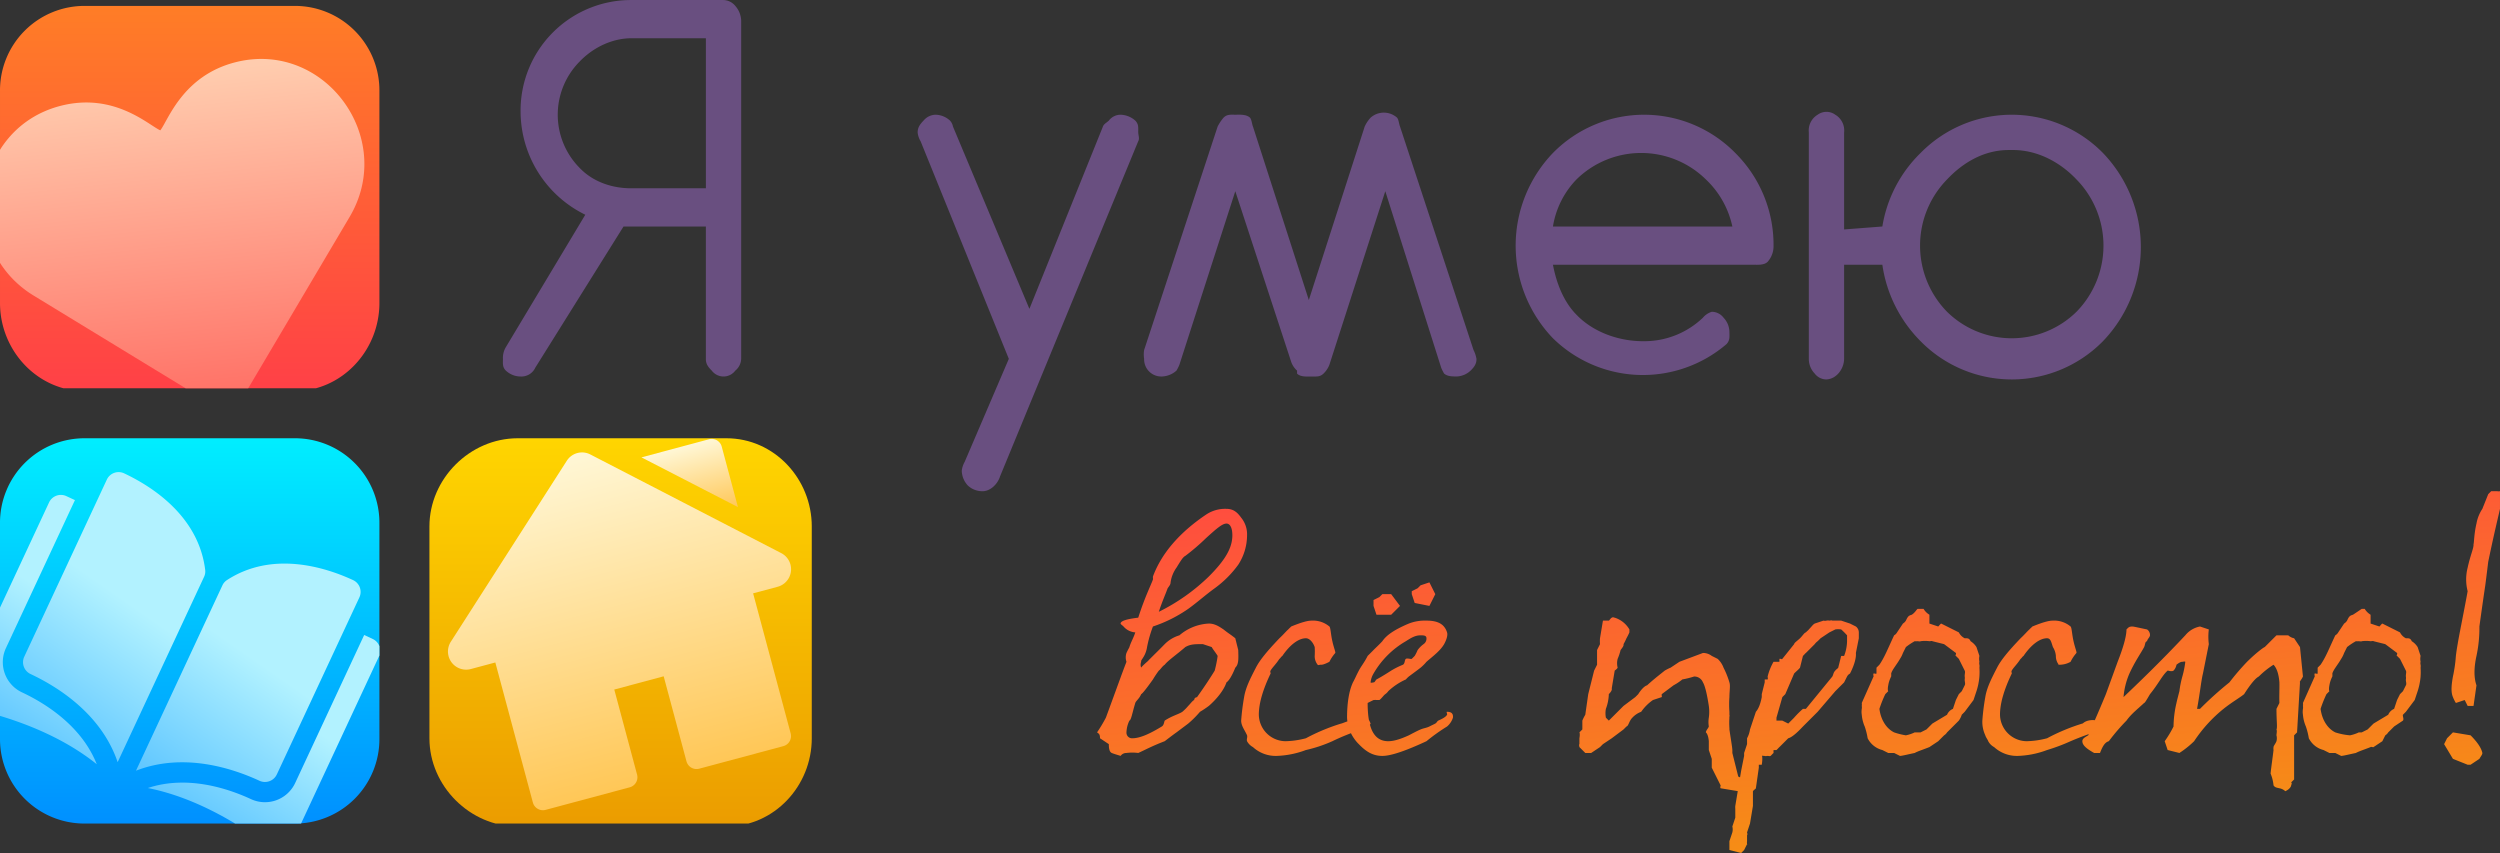 <svg xmlns="http://www.w3.org/2000/svg" xmlns:xlink="http://www.w3.org/1999/xlink" width="850" height="290.01" viewBox="0 0 850 290.01">
  <rect x="0" y="0" width="850" height="290.01" fill="#333333" stroke="none"/>
  <defs>
    <linearGradient id="linear-gradient" x1="0.206" x2="0.71" y2="1.545" gradientUnits="objectBoundingBox">
      <stop offset="0" stop-color="#ff4d3f"/>
      <stop offset="1" stop-color="#f1ae00"/>
    </linearGradient>
    <clipPath id="clip-path">
      <rect id="Rectangle_6" data-name="Rectangle 6" width="129" height="132" transform="translate(0.343 -0.46)"/>
    </clipPath>
    <linearGradient id="linear-gradient-2" x1="0.5" x2="0.5" y2="1" gradientUnits="objectBoundingBox">
      <stop offset="0" stop-color="#ff7d26"/>
      <stop offset="1" stop-color="#ff4047"/>
    </linearGradient>
    <linearGradient id="linear-gradient-3" x1="0.5" x2="0.317" y2="0.988" gradientUnits="objectBoundingBox">
      <stop offset="0" stop-color="#ff6d63"/>
      <stop offset="1" stop-color="#ffccae"/>
    </linearGradient>
    <clipPath id="clip-path-2">
      <rect id="Rectangle_7" data-name="Rectangle 7" width="129" height="131" transform="translate(0.343 -0.378)"/>
    </clipPath>
    <linearGradient id="linear-gradient-4" x1="0.5" x2="0.5" y2="1" gradientUnits="objectBoundingBox">
      <stop offset="0" stop-color="#0ef"/>
      <stop offset="1" stop-color="#0090ff"/>
    </linearGradient>
    <linearGradient id="linear-gradient-5" x1="2.04" y1="0.562" x2="1.956" y2="1.554" gradientUnits="objectBoundingBox">
      <stop offset="0" stop-color="#b2f2ff"/>
      <stop offset="1" stop-color="#2aaaff"/>
    </linearGradient>
    <clipPath id="clip-path-3">
      <rect id="Rectangle_8" data-name="Rectangle 8" width="130" height="131" transform="translate(-0.319 -0.378)"/>
    </clipPath>
    <linearGradient id="linear-gradient-9" x1="0.5" x2="0.5" y2="1" gradientUnits="objectBoundingBox">
      <stop offset="0" stop-color="#ffd500"/>
      <stop offset="1" stop-color="#eb9c00"/>
    </linearGradient>
    <linearGradient id="linear-gradient-10" x1="0.5" x2="0.5" y2="1" gradientUnits="objectBoundingBox">
      <stop offset="0" stop-color="#fff7d6"/>
      <stop offset="1" stop-color="#ffc757"/>
    </linearGradient>
  </defs>
  <g id="Group_3684" data-name="Group 3684" transform="translate(-0.343 0.47)">
    <g id="Group_2681" data-name="Group 2681" transform="translate(0 0)">
      <path id="Path_3" data-name="Path 3" d="M48.078,54.414c.1,3.2.154,4.846-1,6-1.206,2.989-2.266,4.528-3,5-.839,2.57-3.273,5.64-6,8a32.107,32.107,0,0,1-3,2,34.956,34.956,0,0,1-4,4l-4,3c-1.678,1.206-3.108,2.318-4,3-4.405,1.678-6.85,3.056-9,4a15.223,15.223,0,0,0-4,0,2.4,2.4,0,0,0-2,1c-.892-.315-2.108-.607-3-1s-1-1.846-1-3l-3-2c0-1.311-.318-1.528-1-2a50.431,50.431,0,0,0,3-5c3.094-8.391,5.374-14.8,7-19a4.686,4.686,0,0,1,0-3c.682-1.468.948-1.79,1-2,.472-1.626,1.423-3.164,2-5a5.786,5.786,0,0,1-4-2c-.262-.315-1-.738-1-1,0-.839,1.909-1.528,6-2,2.308-7.185,4.371-11.164,5-13,.052-.157-.052-.9,0-1h0c2.989-8.076,9.294-15.126,18-21a11.608,11.608,0,0,1,7-2c2.308,0,3.663,1.138,5,3a8.916,8.916,0,0,1,2,6,18.459,18.459,0,0,1-3,10,36.054,36.054,0,0,1-8,8c-3.2,2.308-5.8,4.692-9,7a46.747,46.747,0,0,1-12,6,41.778,41.778,0,0,0-2,7,9.076,9.076,0,0,1-1,3c-.708,1.285-1.1,1.476-1,2a2.741,2.741,0,0,0,0,2c0,.052-.052,0,0,0-.052,0,.217-.427,2-2,.367-.262.79-.843,1-1,1.573-1.573,3.427-3.374,5-5a11.789,11.789,0,0,1,5-3,16.589,16.589,0,0,1,10-4c1.993,0,3.427.951,5,2,1.468,1.206,2.532,1.794,4,3Zm-27-13a66.721,66.721,0,0,0,17-12c5.4-5.4,8-9.595,8-14,0-2.36-.689-4-2-4-1.416,0-3.434,1.748-7,5a75.454,75.454,0,0,1-7,6c-.839.42-1.584,1.719-3,4a11.274,11.274,0,0,0-2,5c0,.682-.371,1.108-1,2C23.344,35.459,22.075,38.267,21.078,41.414Zm-6,28c-.682,1.626-1.685,2.161-2,3-1.1,3.619-1.371,5.738-2,6a9.741,9.741,0,0,0-1,4,1.882,1.882,0,0,0,2,2c2.517,0,5.8-1.43,10-4,.734-.42.79-1.528,1-2,2.57-1.678,4.741-2.161,6-3a16.834,16.834,0,0,0,2-2c.734-.734,1.423-1.738,2-2,.21-.839.318-.738,1-1,2.78-3.881,4.794-7.007,6-9a40.69,40.69,0,0,0,1-5c-.787-1.311-1.685-2.318-2-3l-3-1c-2.622,0-4.164-.049-6,1-2.884,2.517-5.794,4.479-7,6-.839.524-1.528,1.738-2,2a35.781,35.781,0,0,0-2,3C16.876,67.508,15.445,69.309,15.078,69.414Zm68,10c.262,0,1.532-.607,3-1a2.552,2.552,0,0,1,2,0c.315.052,1.056-.738,2-1a4.256,4.256,0,0,1,2,0,11.748,11.748,0,0,1,1,2c0,.472-1.266.685-2,1-.892.367-.79.633-1,1a77.382,77.382,0,0,0-10,4,47.011,47.011,0,0,1-9,3,30.834,30.834,0,0,1-10,2,11.446,11.446,0,0,1-8-3c-.262-.367.21.1,0,0a4.882,4.882,0,0,1-2-2c-.236-.656.21-1.266,0-2-.839-1.888-2-3.217-2-5a76.877,76.877,0,0,1,1-8c.524-3.252,2.112-6.329,4-10,1.311-2.57,3.752-5.542,8-10,1.259-1.154,2.318-2.423,3-3,.315-.367.9-.843,1-1,3.619-1.468,5.584-2,7-2a8.669,8.669,0,0,1,6,2c.42.42.449,2.561,1,5s1.1,3.528,1,4a13.188,13.188,0,0,0-2,3c-2.2,1.154-2.79,1-3,1-.367,0-.843.262-1,0a4.637,4.637,0,0,1-1-3,26.245,26.245,0,0,0,0-3c-.577-1.626-1.741-3-3-3-2.36,0-5.273,2.014-8,6-.472.315-.738.9-1,1-1.259,1.94-2.476,3-3,4-.262.262.1.948,0,1-2.465,5.14-4,9.909-4,14a9.168,9.168,0,0,0,9,9,29.161,29.161,0,0,0,7-1A66.953,66.953,0,0,1,83.078,79.414Zm21-20c.734-.42.528-1.685,1-2s1.685.157,2,0l1-1a15.8,15.8,0,0,0,1-2,9.6,9.6,0,0,1,2-2,2.239,2.239,0,0,0,1-2c0-.944-.9-1-2-1-1.731,0-3.06.741-5,2a29.965,29.965,0,0,0-11,11,7.258,7.258,0,0,0-1,3c0,.262.948,0,1,0,.42,0,.476-.423,1-1,.629-.315,2.325-1.269,5-3A27.132,27.132,0,0,1,104.078,59.414Zm17,18a6.585,6.585,0,0,1-2,3,63.009,63.009,0,0,0-7,5c-6.87,3.2-12.011,5-15,5-3.2,0-5.535-1.43-8-4a13.418,13.418,0,0,1-4-9c0-4.668.584-8.958,2-12,.629-1.1,1.135-2.374,2-4s1.9-2.8,3-5c.472-.472,1.292-1.266,2-2s2.056-1.951,3-3c1.521-2.255,4.542-4.112,9-6a15.049,15.049,0,0,1,6-1c3.619,0,6.056,1.011,7,4,.315.944-.213,2.584-1,4-1.311,2.255-3.692,4.007-6,6a14.672,14.672,0,0,1-2,2c-1.1.865-1.955,1.479-4,3a9,9,0,0,0-1,1c-.079.131.157-.157,0,0a21.412,21.412,0,0,0-6,4,4,4,0,0,1-1,1c-.6.42-1.213,1.423-2,2-.472,0-1.633-.052-2,0h0c-.472.236-1.108.528-2,1,0,8.286,1.965,13,7,13,1.731,0,3.906-.584,7-2,1.1-.577,2.872-1.528,4-2s1.9-.476,3-1c.787-.42,1.528-.738,2-1s.685-.843,1-1c1.259-.577,2.528-1.161,3-2,.1-.472-.367-1,0-1C120.337,75.414,121.236,75.841,121.078,77.414Zm-6-42-2,4-5-1-1-3v-1l2-1,1-1,3-1Zm-12,4-3,3h-5l-1-3v-2l2-1,1-1h3Zm61,48c-.1-.682-.21-.738,0-1v-2c.262-1.416.052-1.948,0-2l1-1v-3a14.237,14.237,0,0,1,1-2l1-7,1-4,1-4,1-2v-5l1-2a12.137,12.137,0,0,1,0-2l1-6h2c.157,0,.5-.712,1-1s.738,0,1,0a8.839,8.839,0,0,1,5,4v1a20.6,20.6,0,0,1-1,2,17.2,17.2,0,0,1-1,2c.1.524-.161.9-1,2a18.327,18.327,0,0,1-1,3,5.946,5.946,0,0,0,0,3c-.21.472-.9.9-1,1l-1,6c.157.682-.371,1.318-1,2a15.4,15.4,0,0,1-1,5,8.208,8.208,0,0,0,0,3l1,1,5-5,4-3c.21-.262-.052.21,0,0l1-1c.839-1.364,2.056-2.738,3-3,2.832-2.57,5.213-4.318,6-5h0a17.254,17.254,0,0,1,2-1h0l3-2,8-3a4.859,4.859,0,0,1,3,1l2,1a7.692,7.692,0,0,1,2,3,28.9,28.9,0,0,1,2,5c.367,1.1.026,2.692,0,5a34,34,0,0,0,0,5v1c.157.367-.1.9,0,1-.157,2.308.052,3.633,0,4,.472,3.3.948,5.9,1,7v1l1,4,1,4,2,1v3a17.467,17.467,0,0,1-2,1h0l-6-1c-.262-.472.1-.79,0-1l-2-4-1-2v-3l-1-3v-3c-.21-2.412-.948-2.948-1-3,0-.629.843-1.423,1-2a9.319,9.319,0,0,1,0-3,14.364,14.364,0,0,0,0-4c-.734-4.772-1.423-7.056-2-8a3.166,3.166,0,0,0-3-2,31.183,31.183,0,0,1-4,1,18.887,18.887,0,0,1-3,2l-4,3c-.1.367.1.843,0,1l-3,1a16.1,16.1,0,0,0-4,4,7.756,7.756,0,0,0-3,2c-1.154,1.18-1.266,2.79-2,3l-1,1-4,3-3,2-1,1-3,2h-2Zm63-23h1c.157-.315,0-.58,0-1a19.269,19.269,0,0,1,2-5h2v-1c.629-.1.843.315,1,0l4-5c.1-.524,1.056-1.082,2-2s1.423-1.843,2-2c.315-.367.9-.79,1-1,1.206-1.259,1.371-1.633,2-2l3-1a1.817,1.817,0,0,0,1,0,2.489,2.489,0,0,1,1,0c.367,0,.528-.21,1,0h3c.157-.052-.1.1,0,0l3,1,2,1a2.558,2.558,0,0,1,1,2v2l-1,5c.157,1.259-.322,3.748-2,7a2.4,2.4,0,0,0-1,1l-1,2-3,3-6,7-1,1-3,3-1,1c-2.412,2.57-3.951,3.738-5,4l-3,3c-.157.1-.476.528-1,1h-1v1h0c0,.21.157-.1,0,0h0c-.157.1-.9.948-1,1-.367.157-.528,0-1,0s-.476.157-1,0c-.21.052-.948-.157-1,0,0-.524.42.483,0,3h-1v1l-1,7c-.052.21-.685.528-1,1v5l-1,6-1,3c.052.472.262.423,0,1v2a3.123,3.123,0,0,0,0,1c-.052.157.315.052,0,0l-1,2-1,1-4-1v-3l1-3a4.218,4.218,0,0,0,0-2l1-3v-3a5.169,5.169,0,0,1,0-1c-.053-.1-.053,0,0,0l2-12,1-5v-1l1-3v-2a9.025,9.025,0,0,0,1-3h0c0-.052.052,0,0,0l2-6c.682-.787,1.423-2.063,2-5v-1h0l1-4Zm27-8a14.54,14.54,0,0,0,1-5v-2a23.7,23.7,0,0,0-2-2,6.277,6.277,0,0,0-2,0l-2,1-3,2-1,1a4.524,4.524,0,0,0-1,1l-2,2-1,1c-.262.157-.476.528-1,1l-1,4c-.42.577-1.423,1.371-2,2l-3,7-1,1-2,7v1c-.052.262-.157-.1,0,0h2l2,1,2-2a31.782,31.782,0,0,1,3-3h1l9-11c.472-.944.318-1.318,1-2,.1-.262,1-.843,1-1l1-4Zm45,12-1,3-3,4-1,1a7.141,7.141,0,0,1-1,2l-2,2-2,2a3.019,3.019,0,0,1-1,1l-2,2-3,2c-.1.157.21-.21,0,0-2.36.944-3.846,1.371-5,2-2.255.472-4.371,1-5,1l-2-1h-2l-2-1a7.688,7.688,0,0,1-5-4,23.525,23.525,0,0,0-1-4,12.663,12.663,0,0,1-1-4,6.276,6.276,0,0,1,0-2,3.178,3.178,0,0,0,0-1,3.178,3.178,0,0,0,0-1l4-9c.1-.052-.21-.633,0-1,.052-.157.843.21,1,0v-2l1-1c1.783-2.57,3.06-5.909,5-10a2.593,2.593,0,0,0,1-1l2-3a3.037,3.037,0,0,0,1-1c.734-1.573,1-1.685,2-2,1.154-.734,1.58-1.738,2-2h2a5.966,5.966,0,0,0,2,2v3l3,1c.1-.052.843-1,1-1l6,3a4.5,4.5,0,0,0,2,2c.891,0,1.528-.1,2,1a6.435,6.435,0,0,1,2,2l1,3a4.978,4.978,0,0,0,0,2,1.891,1.891,0,0,0,0,1,2.961,2.961,0,0,1,0,1,22.616,22.616,0,0,1,0,3A22.123,22.123,0,0,1,299.078,68.414Zm-4-4a3.026,3.026,0,0,0,0-1c-.052-.839.262-1.476,0-2l-2-4-1-1c-.367-.157.21-.528,0-1l-4-3c-.1-.1,0,.21,0,0l-4-1c-.1-.157-.58,0-1,0a11.209,11.209,0,0,0-3,0c-.1.157-.843,0-1,0-.157-.052.1.052,0,0a5.387,5.387,0,0,1-1,0,22.07,22.07,0,0,0-3,2l-1,2a9.309,9.309,0,0,1-1,2c-1.206,2.1-2.685,3.741-3,5a6.115,6.115,0,0,1,0,1,9.974,9.974,0,0,0-1,3c-.262,1.364-.1,1.9,0,2l-1,1a40.973,40.973,0,0,0-2,5c.524,3.986,2.535,6.794,5,8a22.634,22.634,0,0,0,4,1,12.583,12.583,0,0,0,3-1h2l2-1,2-2,5-3a3.733,3.733,0,0,1,2-2l1-3,1-2,1-1,1-2C295.393,65.942,295.026,64.991,295.078,64.414Zm40,15c.262,0,.532-.607,2-1a6.268,6.268,0,0,1,3,0c.315.052,1.056-.738,2-1a4.256,4.256,0,0,1,2,0,5.1,5.1,0,0,1,0,2c0,.472-.266.685-1,1-.892.367-.79.633-1,1a108.332,108.332,0,0,0-11,4,63.866,63.866,0,0,1-8,3,30.833,30.833,0,0,1-10,2,11.446,11.446,0,0,1-8-3c-.262-.367.21.1,0,0a4.882,4.882,0,0,1-2-2c-.236-.656-.79-1.266-1-2a10.936,10.936,0,0,1-1-5,76.857,76.857,0,0,1,1-8c.524-3.252,2.112-6.329,4-10,1.311-2.57,3.752-5.542,8-10,1.259-1.154,2.318-2.423,3-3,.315-.367.9-.843,1-1,3.619-1.468,5.584-2,7-2a8.669,8.669,0,0,1,6,2c.42.42.449,2.561,1,5s1.1,3.528,1,4a13.188,13.188,0,0,0-2,3,7.63,7.63,0,0,1-4,1c-.367,0,.157.262,0,0a4.637,4.637,0,0,1-1-3,6.822,6.822,0,0,0-1-3c-.577-1.626-.741-3-2-3-2.36,0-5.273,2.014-8,6-.472.315-.738.9-1,1-1.259,1.94-2.476,3-3,4-.262.262.1.948,0,1-2.465,5.14-4,9.909-4,14a9.168,9.168,0,0,0,9,9,29.161,29.161,0,0,0,7-1A66.954,66.954,0,0,1,335.078,79.414Zm69,23a4.021,4.021,0,0,0-2-1c-1.01-.21-1.58-.318-2-1a14.063,14.063,0,0,0-1-4c.157-1.731.58-4.539,1-8a3.193,3.193,0,0,1,0-1c0-.42.659-1.108,1-2a3.9,3.9,0,0,0,0-2c0-.524.262-1.476,0-2,.367-.629,0-2.752,0-7l1-2c-.1-2.255.052-4.692,0-7-.262-3.252-1.056-5-2-6a28.337,28.337,0,0,0-5,4c-1.259.629-3.06,2.958-5,6-1.521,1.259-4.116,2.692-7,5a48.344,48.344,0,0,0-10,11,32.065,32.065,0,0,1-5,4l-4-1-1-3a36.207,36.207,0,0,0,3-5,36.73,36.73,0,0,1,1-8c.052-.315.476-2.007,1-4a33.471,33.471,0,0,1,1-5,31.106,31.106,0,0,0,1-5c-.262-.21-.685,0-1,0-.21,0-.741,0-2,1a3.813,3.813,0,0,1-1,2c-.734.472-1.948-.1-2,0-1.783,1.521-3.168,4.539-6,8-1.049,1.783-1.738,3-2,3-1.94,1.836-4.374,3.692-6,6a69.154,69.154,0,0,0-6,7c-1.521.42-2.266,2.164-3,4h-2c-2.727-1.521-4-2.689-4-4,0-.839.794-1.318,2-2,1.311-3.042,3.483-7.864,6-14l4-11c1.835-4.668,3-8.588,3-11,.629-.629.846-1,2-1,.472,0,2.43.476,5,1a2.3,2.3,0,0,1,1,2c-.1.734-.9,1.266-1,2-.734.157-.58,1.108-1,2-1.049,1.993-3.112,4.857-5,9a25.159,25.159,0,0,0-2,8c4.72-4.51,12.137-11.56,21-21a8.467,8.467,0,0,1,5-3l3,1a19.662,19.662,0,0,0,0,5l-2,10c-.629,2.57-1,6.651-2,12h1a119.306,119.306,0,0,1,10-9,83.216,83.216,0,0,1,6-7c3.566-3.514,5.948-5.1,6-5l4-4h4a4.178,4.178,0,0,0,2,1l2,3,1,10c-.42,1-1.315,1.843-1,2l-1,17-1,1v15l-1,1c.42.524,0,.685,0,1S405.629,101.732,404.078,102.414Zm45-34-1,3-3,4-1,1c-.157.524.419,1.476,0,2l-3,2-2,2a3.02,3.02,0,0,1-1,1l-1,2-3,2c-.1.157-.79-.21-1,0-2.36.944-3.846,1.371-5,2-2.255.472-4.371,1-5,1l-2-1h-2l-2-1a7.688,7.688,0,0,1-5-4,23.519,23.519,0,0,0-1-4,12.664,12.664,0,0,1-1-4,6.275,6.275,0,0,1,0-2,3.18,3.18,0,0,0,0-1,3.18,3.18,0,0,0,0-1l4-9c.1-.052-.21-.633,0-1,.052-.157.843.21,1,0v-2l1-1c1.783-2.57,3.06-5.909,5-10a2.593,2.593,0,0,0,1-1l2-3a3.037,3.037,0,0,0,1-1c.734-1.573,1-1.685,2-2,1.154-.734,2.58-1.738,3-2h1a5.966,5.966,0,0,0,2,2v3l3,1c.1-.052.843-1,1-1l6,3a4.5,4.5,0,0,0,2,2c.892,0,1.528-.1,2,1a6.436,6.436,0,0,1,2,2l1,3a4.977,4.977,0,0,0,0,2,1.89,1.89,0,0,0,0,1,2.964,2.964,0,0,1,0,1,22.642,22.642,0,0,1,0,3A22.13,22.13,0,0,1,449.078,68.414Zm-4-4a3.024,3.024,0,0,0,0-1c-.052-.839.262-1.476,0-2l-2-4-1-1c-.367-.157.21-.528,0-1l-4-3c-.1-.1,0,.21,0,0l-4-1c-.1-.157-.58,0-1,0a11.209,11.209,0,0,0-3,0c-.1.157-.843,0-1,0-.157-.052.1.052,0,0a5.387,5.387,0,0,1-1,0,22.064,22.064,0,0,0-3,2l-1,2a9.324,9.324,0,0,1-1,2c-1.206,2.1-2.685,3.741-3,5a6.119,6.119,0,0,1,0,1,9.979,9.979,0,0,0-1,3c-.262,1.364-.1,1.9,0,2l-1,1a40.979,40.979,0,0,0-2,5c.524,3.986,2.535,6.794,5,8a22.144,22.144,0,0,0,5,1,12.584,12.584,0,0,0,3-1h1l2-1,2-2,5-3a3.733,3.733,0,0,1,2-2l1-3,1-2,1-1,1-2C445.393,65.942,445.026,64.991,445.078,64.414Zm26,25c.052.524-.58,1.213-1,2l-3,2h-1l-5-2-3-5,1-2,2-2,6,1C469.124,85.459,470.711,87.579,471.078,89.414Zm6-89v6c-.682,3.094-2.06,8.613-4,18-.157,1.259-.528,4.381-1,8-.367,2.412-1,6.763-2,14a45.333,45.333,0,0,1-1,10q-1.337,6.136,0,10h0l-1,7h-2l-1-2-3,1a11.769,11.769,0,0,1-1-2c-.734-1.678-.524-4.116,0-7a49.074,49.074,0,0,0,1-7c.577-4.877,2.269-12.455,4-22a16.15,16.15,0,0,1,0-8c.944-4.353,2.1-6.636,2-8,.21-.524.161-3.486,1-7a13.2,13.2,0,0,1,2-5l2-5,1-1h2A3.193,3.193,0,0,0,477.078.414Z" transform="translate(373.265 166.126)" fill="url(#linear-gradient)"/>
      <path id="Path_4" data-name="Path 4" d="M69.414,12.54v51h-25c-6.705.108-13.389-2.131-18-7a25.675,25.675,0,0,1,0-36c4.611-4.869,11.295-8.108,18-8Zm6-13h-31a37.565,37.565,0,0,0-38,38,39.176,39.176,0,0,0,22,35l-27,45a7.1,7.1,0,0,0-1,4c-.011,1.668-.188,2.83,1,4a7.29,7.29,0,0,0,5,2,5.2,5.2,0,0,0,5-3l30-48h28v45c-.041,1.705.784,2.8,2,4a5,5,0,0,0,8,0,5.388,5.388,0,0,0,2-4V6.54a7.909,7.909,0,0,0-2-5,5.388,5.388,0,0,0-4-2Zm97,122-30-74a7.127,7.127,0,0,1-1-3c.007-1.7.825-2.777,2-4a5.481,5.481,0,0,1,4-2,7.384,7.384,0,0,1,5,2,4,4,0,0,1,1,2l26,62,25-62c.321-.9,1.323-1.329,2-2a5.014,5.014,0,0,1,4-2,7.824,7.824,0,0,1,5,2c1.175,1.223.993,2.3,1,4,.03,1.027.525,2.117,0,3l-47,114c-.778,2.562-3.323,5.067-6,5a7.121,7.121,0,0,1-5-2,7.646,7.646,0,0,1-2-5,8.083,8.083,0,0,1,1-3l15-35Zm98,5c1.122,1.193,3.362,1.02,5,1,1.7-.007,2.777.175,4-1a8.236,8.236,0,0,0,2-3l19-59,19,60a14.674,14.674,0,0,0,1,2c1.083.944,2.564.964,4,1a7.289,7.289,0,0,0,5-2c1.216-1.2,2.041-2.295,2-4a10.717,10.717,0,0,0-1-3l-25-76c-.349-.826-.416-2.319-1-3a6.762,6.762,0,0,0-9,0,11.761,11.761,0,0,0-2,3l-19,59-19-59c-.349-.826-.416-2.319-1-3-1.234-1.145-3.317-1.034-5-1-1.619-.036-2.852-.143-4,1a15.978,15.978,0,0,0-2,3l-25,76a9.751,9.751,0,0,0,0,3,5.837,5.837,0,0,0,6,6,7.824,7.824,0,0,0,5-2,14.666,14.666,0,0,0,1-2l19-59,19,58a7.049,7.049,0,0,0,2,3Zm148-50a30.928,30.928,0,0,0-9-16,31.389,31.389,0,0,0-44,0,29.812,29.812,0,0,0-8,16Zm-7,29a5.014,5.014,0,0,1,4,2,7.121,7.121,0,0,1,2,5c.034,1.683.145,2.766-1,4a43.7,43.7,0,0,1-59-2,45.479,45.479,0,0,1,0-63,43.462,43.462,0,0,1,62,0,44.033,44.033,0,0,1,13,32,7.909,7.909,0,0,1-2,5c-1.17,1.188-3.332,1.011-5,1h-68c1.164,6.148,3.589,12.563,8,17,5.8,6.034,14.633,9.092,23,9a28.824,28.824,0,0,0,20-8A6.385,6.385,0,0,1,411.414,105.54Zm101-55c-8.2-.02-15.377,4.038-21,10a32.162,32.162,0,0,0,0,45,31.389,31.389,0,0,0,44,0,32.162,32.162,0,0,0,0-45c-5.767-6.079-13.622-10.145-22-10Zm-43,26a44.991,44.991,0,0,1,13-25,43.462,43.462,0,0,1,62,0,46.179,46.179,0,0,1,0,64,43.462,43.462,0,0,1-62,0,46.155,46.155,0,0,1-13-26h-13v32c-.053,3.423-2.581,6.829-6,7a5.018,5.018,0,0,1-4-2,7.139,7.139,0,0,1-2-5v-77a6.209,6.209,0,0,1,3-6,5.064,5.064,0,0,1,6,0,6.21,6.21,0,0,1,3,6v33Z" transform="translate(170.929 0)" fill="#694f80" fill-rule="evenodd"/>
      <g id="Монтажная_область_5" data-name="Монтажная область – 5" transform="translate(0 0)" clip-path="url(#clip-path)">
        <path id="Контур_3736" data-name="Контур 3736" d="M29.344.477h71a28.734,28.734,0,0,1,29,29v72c0,16.228-12.773,30-29,30h-71c-16.227,0-29-13.773-29-30v-72A28.734,28.734,0,0,1,29.344.477Z" transform="translate(0 1.063)" fill="url(#linear-gradient-2)"/>
        <path id="heart_6_" data-name="heart (6)" d="M62.661,1.223a4.092,4.092,0,0,1,5.836,0l52.431,53.125c21.865,22.149,6.328,60.416-24.767,60.416-18.674,0-27.243-13.722-30.579-16.286-3.356,2.574-11.87,16.286-30.579,16.286C4,114.764-11.72,76.6,10.24,54.349Z" transform="translate(142.303 123.534) rotate(166)" fill="url(#linear-gradient-3)"/>
      </g>
      <g id="Монтажная_область_6" data-name="Монтажная область – 6" transform="translate(0 148.918)" clip-path="url(#clip-path-2)">
        <path id="Контур_3734" data-name="Контур 3734" d="M29.377-.036h71a28.734,28.734,0,0,1,29,29v73a28.734,28.734,0,0,1-29,29h-71a28.734,28.734,0,0,1-29-29v-73A28.734,28.734,0,0,1,29.377-.036Z" transform="translate(-0.034 -0.342)" fill="url(#linear-gradient-4)"/>
        <g id="open-book" transform="translate(25.369 3.538) rotate(25)">
          <g id="Сгруппировать_2822" data-name="Сгруппировать 2822" transform="translate(0 0)">
            <g id="Сгруппировать_2821" data-name="Сгруппировать 2821" transform="translate(0 0)">
              <path id="Контур_9962" data-name="Контур 9962" d="M4.415,0H4.4A4.365,4.365,0,0,0,1.3,1.288,4.412,4.412,0,0,0,0,4.432V70.858a4.445,4.445,0,0,0,4.435,4.429c10.311.025,27.587,2.174,39.5,14.646V20.407a4.245,4.245,0,0,0-.613-2.243C33.545,2.418,14.749.025,4.415,0Z" transform="translate(14.523 0.001)" fill="url(#linear-gradient-5)"/>
              <path id="Контур_9963" data-name="Контур 9963" d="M43.937,70.857V4.43A4.421,4.421,0,0,0,39.525,0h0C29.191.025,10.394,2.418.613,18.17A4.244,4.244,0,0,0,0,20.413V89.929C11.918,77.458,29.194,75.308,39.5,75.284a4.445,4.445,0,0,0,4.433-4.427Z" transform="translate(65.334 0)" fill="url(#linear-gradient-5)"/>
              <path id="Контур_9964" data-name="Контур 9964" d="M47.888,0H44.676V55.537a11.333,11.333,0,0,1-11.3,11.306c-8.746.021-23.163,1.731-33.38,11.4,17.664-4.325,36.285-1.514,46.9.9a4.429,4.429,0,0,0,5.421-4.316V4.431A4.434,4.434,0,0,0,47.888,0Z" transform="translate(71.476 15.32)" fill="url(#linear-gradient-5)"/>
              <path id="Контур_9965" data-name="Контур 9965" d="M7.642,55.538V0H4.429A4.434,4.434,0,0,0,0,4.43v70.4a4.429,4.429,0,0,0,5.421,4.316c10.612-2.419,29.234-5.23,46.9-.9-10.213-9.666-24.634-11.376-33.38-11.4a11.333,11.333,0,0,1-11.3-11.3Z" transform="translate(0 15.32)" fill="url(#linear-gradient-5)"/>
            </g>
          </g>
        </g>
      </g>
      <g id="Монтажная_область_7" data-name="Монтажная область – 7" transform="translate(146.663 148.918)" clip-path="url(#clip-path-3)">
        <path id="Контур_3735" data-name="Контур 3735" d="M29.6-.378h71c16.227,0,29,13.772,29,30v72c0,16.228-12.773,30-29,30h-71c-16.227,0-30-13.773-30-30v-72C-.4,13.395,13.369-.378,29.6-.378Z" transform="translate(0.084 0)" fill="url(#linear-gradient-9)"/>
        <g id="home_3_" data-name="home (3)" transform="translate(-8.139 20.229) rotate(-15.009)">
          <g id="Сгруппировать_2824" data-name="Сгруппировать 2824" transform="translate(0 0)">
            <g id="Сгруппировать_2823" data-name="Сгруппировать 2823" transform="translate(0)">
              <path id="Контур_9966" data-name="Контур 9966" d="M118.318,50.821,64.324,1.621a6.139,6.139,0,0,0-8.313,0l-54,49.2A6.172,6.172,0,0,0,6.171,61.554h8.624v49.294a3.539,3.539,0,0,0,3.539,3.539h29.6a3.539,3.539,0,0,0,3.539-3.539V80.919H68.864v29.93a3.539,3.539,0,0,0,3.544,3.541H102a3.539,3.539,0,0,0,3.539-3.539v-49.3h8.626a6.17,6.17,0,0,0,4.156-10.732Z" fill="url(#linear-gradient-10)"/>
            </g>
          </g>
          <g id="Сгруппировать_2826" data-name="Сгруппировать 2826" transform="translate(80.845 7.067)">
            <g id="Сгруппировать_2825" data-name="Сгруппировать 2825" transform="translate(0 0)">
              <path id="Контур_9967" data-name="Контур 9967" d="M23.768,0H0L27.307,24.83V3.539A3.539,3.539,0,0,0,23.768,0Z" transform="translate(0 0)" fill="url(#linear-gradient-10)"/>
            </g>
          </g>
        </g>
      </g>
    </g>
  </g>
</svg>
